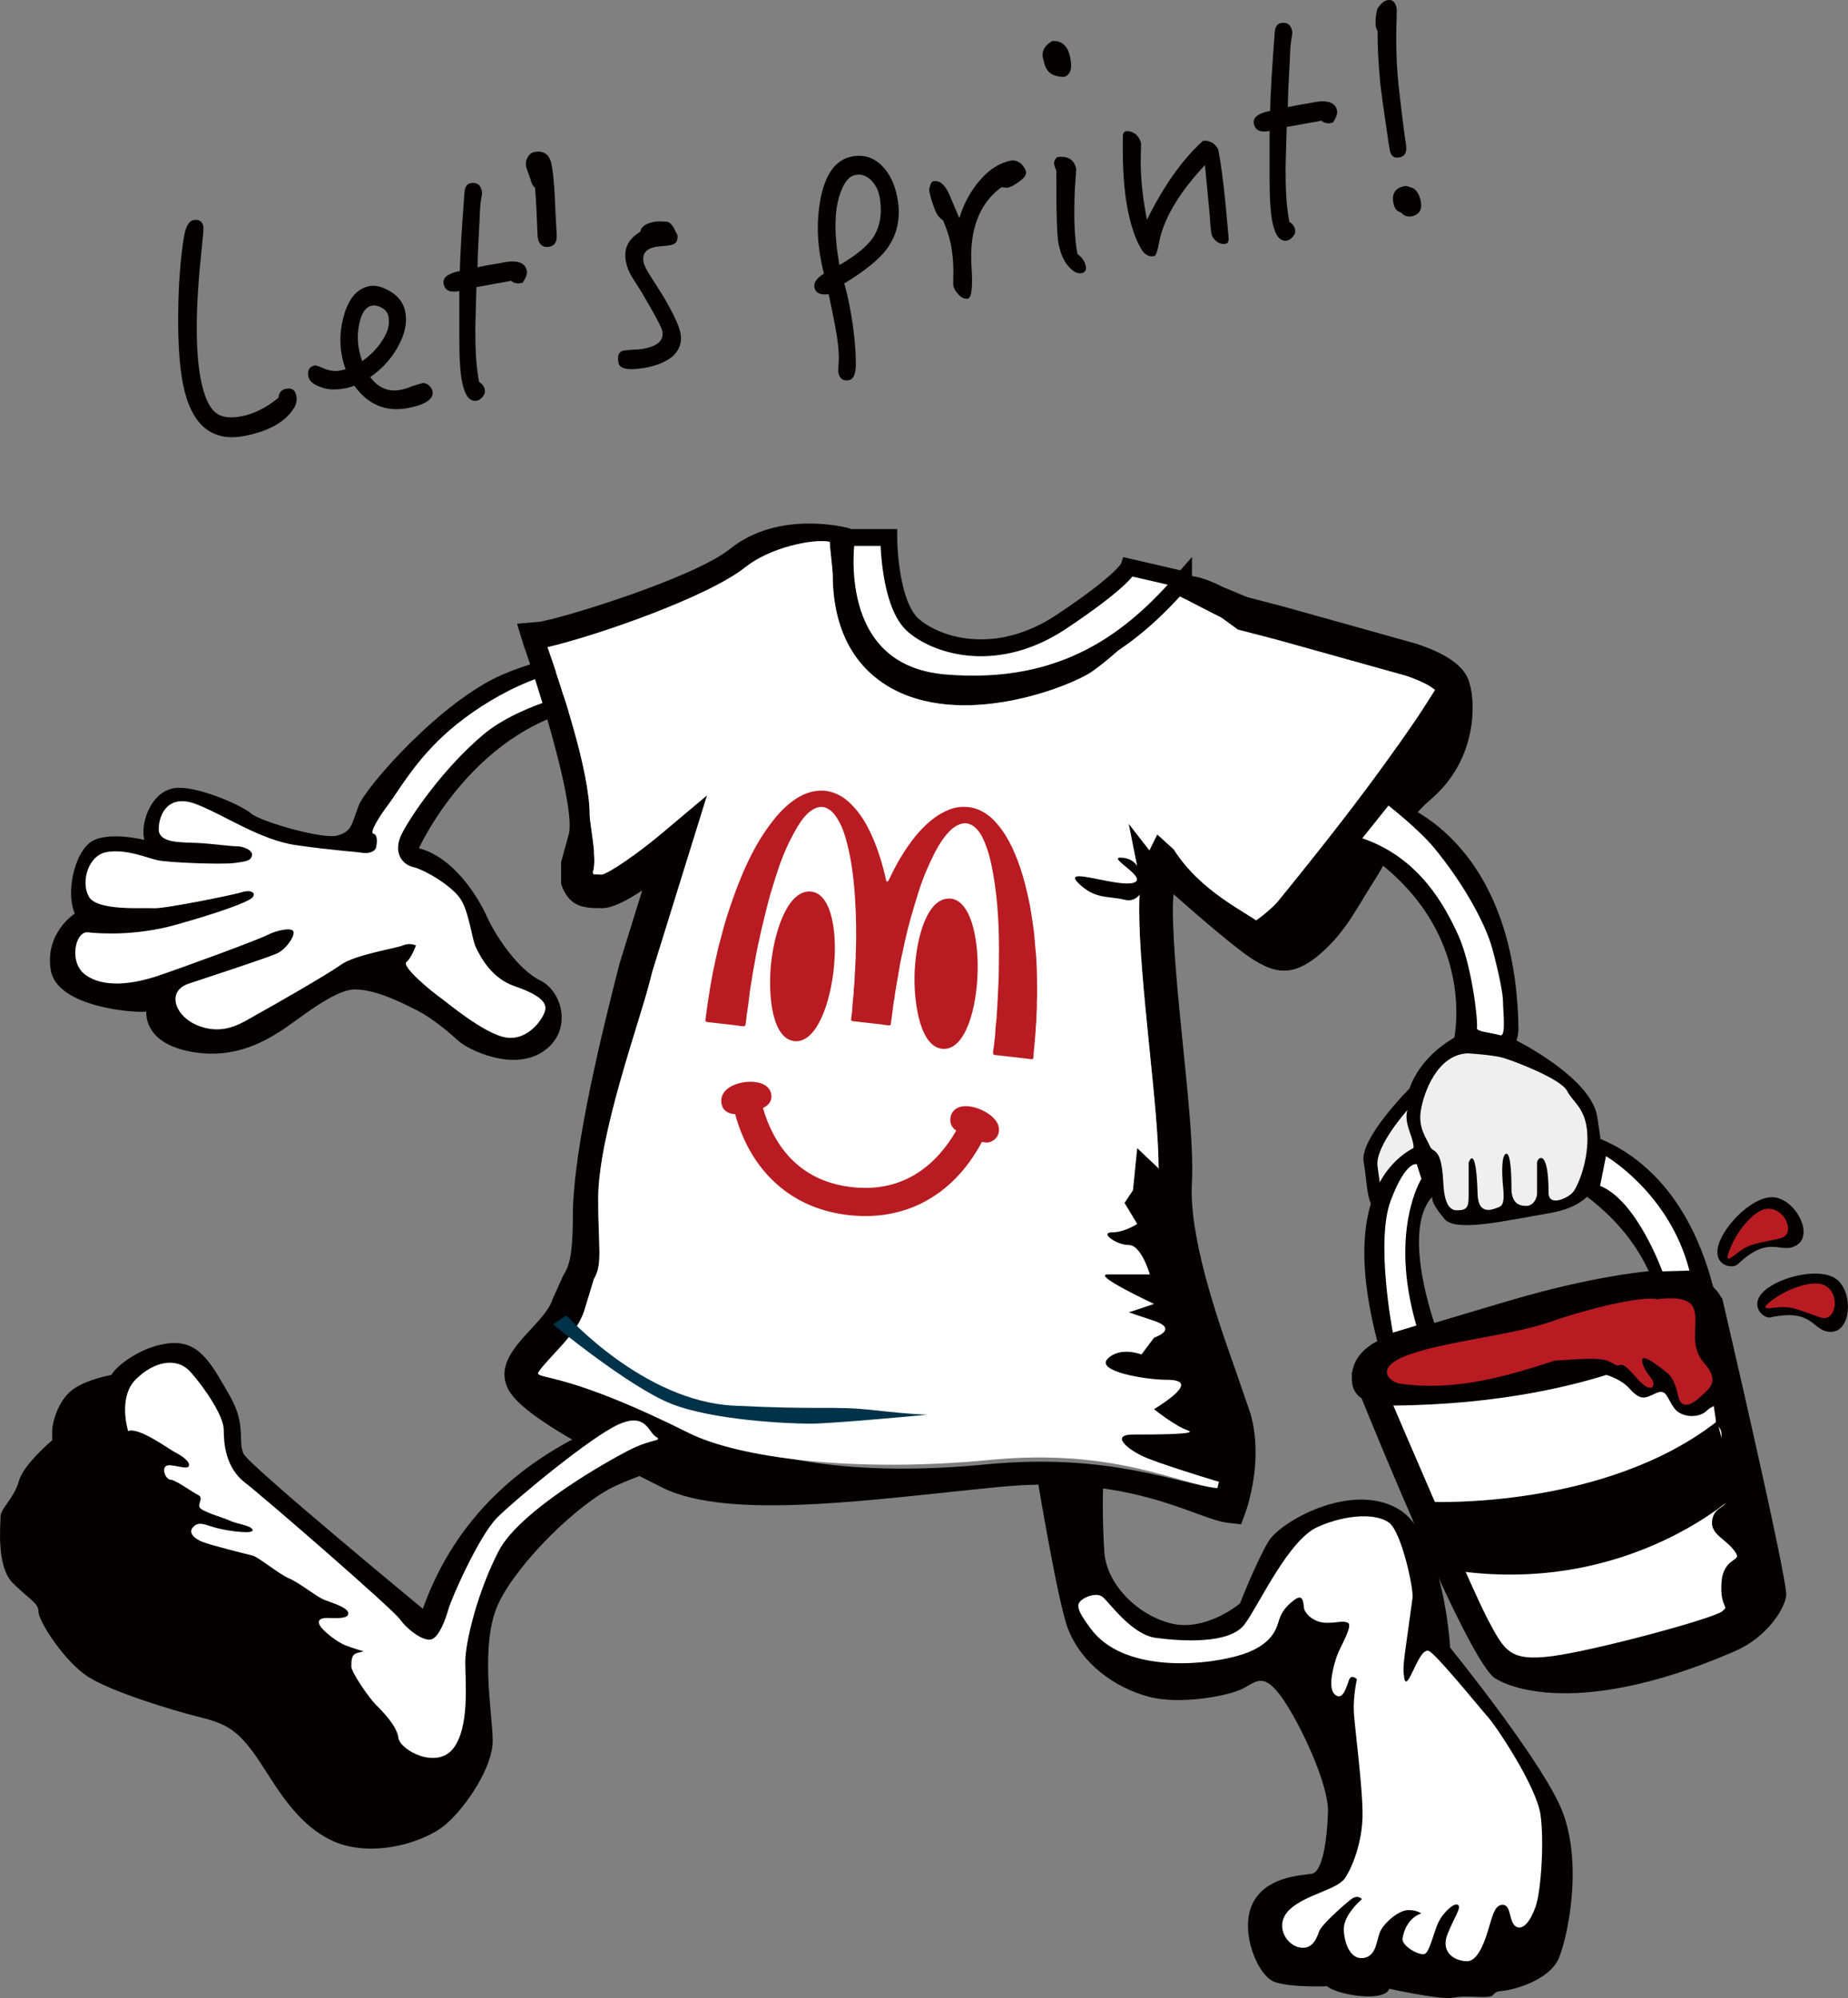 <?xml version="1.0" encoding="UTF-8"?>
<svg xmlns="http://www.w3.org/2000/svg" id="_レイヤー_2" width="132.64mm" height="143.42mm" viewBox="0 0 375.98 406.54">
  <rect x="0" y="0" width="375.98" height="406.54" fill="#808080" stroke="none"/>
  <defs>
    <style>.cls-1{fill:#003349;}.cls-2,.cls-3,.cls-4{fill:#b81c22;}.cls-2,.cls-4{fill-rule:evenodd;}.cls-5,.cls-6,.cls-7{fill:#fff;}.cls-5,.cls-7,.cls-8,.cls-9,.cls-10{stroke:#040000;}.cls-5,.cls-9{stroke-width:.57px;}.cls-7{stroke-width:3.43px;}.cls-11,.cls-8,.cls-9,.cls-10{fill:#040000;}.cls-4{isolation:isolate;}.cls-8{stroke-width:.71px;}.cls-10{stroke-width:.65px;}.cls-12{fill:#f0efef;}</style>
  </defs>
  <g id="_レイヤー_1-2">
    <path class="cls-11" d="M141.65,284.67s-42.02,4.32-55.62,42.65c0,0-35.23-29.06-36.47-31.52-1.24-2.47.62-5.86-2.77-11.74-3.41-5.87-5.88-11.11-11.74-10.8-5.88.3-11.45,4.63-12.37,6.48,0,0-5.25.92-8.03,3.09-2.78,2.16-4.03,6.48-4.03,8.35v1.85s-5.88,4.94-6.79,8.34c-.94,3.41-3.71,5.57-3.71,7.12s-.93,10.19,2.47,13.58c3.4,3.41,5.25,4.04,5.25,5.89s5.26,10.17,10.21,13.28c4.93,3.08,17.3,6.81,22.24,8.04,4.94,1.23,7.42,2.16,11.12,7.1,3.7,4.95,7.73,13.93,15.76,17.93,8.04,4.02,19.16.62,23.49-3.1,4.32-3.71,9.58-11.75,9.58-17s-2.79-19.78,1.24-28.11c4.02-8.36,16.37-20.42,23.79-23.8,7.42-3.4,21.62-8.05,25.96-1.86l-9.58-15.76Z"></path>
    <path class="cls-11" d="M211.12,301.21s4.15,25.06,6.16,30.17c2.85,7.26,9.58,11.93,16.19,13.77,6.6,1.86,16.88-.17,19.57-1.68,2.71-1.49,4.17-3.16,7.83,2.01,3.66,5.19,9.45,17.53,9.31,23.12-.15,5.59-1.1,12.34-3.31,12.64-2.23.33-9.44.58-12.07,6.15-2.64,5.56,1.07,14.79,4.67,15.91,3.59,1.14,10.5.82,10.5.82,0,0,.84.74,3.23,1.37,2.41.66,8.53,1.49,9.47-.86,0,0,10.6,2.38,13.18,1.8,2.58-.58,7.12.35,7.86-.48.74-.84,1.05-.78,2.31-.92,1.27-.13,9.3-1.85,11.24-6.88,1.94-5.03,5.01-20.5-.08-31.2-5.07-10.69-22.15-31.73-22.15-31.73,0,0-1.21-22.94-10.76-28.33-9.56-5.36-23.76,2.68-26.18,6.71-2.44,4.04-5.81,12.63-5.81,12.63,0,0-7.01,5.94-14.23,4.02-7.22-1.93-12.94-8.38-13.36-14.37-.43-6-.44-15.04.05-16.22l.47-1.18-14.11,2.74Z"></path>
    <path class="cls-6" d="M221.94,331.41c-1.38-1.88-2.7-3.68-2.54-4.92.17-1.23,3.51-2.72,4.92-1.59,1.39,1.13,5.89,7.65,10.78,8.33,4.91.66,15.08,1.45,18.17-2.81,3.08-4.26,8.91-17.17,14.88-19.78,5.97-2.63,11.93-2.74,14.47-.82,2.54,1.9,5.02,13.46,4.76,15.3-.26,1.84-1.01,7.36-1.35,9.81-.34,2.46-.58,4.27-.45,5.55.14,1.26.25,2.84,1.54.21,1.29-2.62,2.24-4.99,3.47-4.83,1.22.17,10.56,11.74,12.17,13.53,1.63,1.79,9.9,14.16,10.67,19.89.78,5.72.05,15.61-.98,18.57-1.03,2.98-2.57,4.97-4.01,4.14-1.43-.83-.97-4.2-2.5-4.41-1.54-.22-2.1,1.58-2.65,3.37-.57,1.8-2.06,8.15-4.85,8.08-2.8-.07-5.35-2-3.93-5.54,1.43-3.55,2.95-5.5,2.07-5.95-.87-.44-3.05,1.76-3.91,3.52-.87,1.74-1.77,5.99-2.77,6.48-1.01.48-4.77-1.59-4.55-3.13.21-1.52,1.19-4.2,3.79-5.09,0,0-.82-.73-2.7-.69-1.89.06-4.71,2.49-5.57,4.23-.87,1.76-.69,4.9-3.25,5.48-2.58.58-4.04-2.42-4.22-5.57-.2-3.15,3.69-6.37,3.69-6.37,0,0-.8-1.03-2.19.02-1.39,1.07-6.01,5.1-6.54,6.59-.51,1.48-1.45,3.85-4.18,3.17-2.71-.69-4.96-4.73-1.74-7.72,3.23-3,9.6-4,11.16-6.29,1.57-2.27,3.51-7.31,3.61-12.6.11-5.28-1.58-18.01-1.76-21.14-.19-3.14.61-6.78.61-6.78,0,0-1.09-1.09-1.57.09-.47,1.18-1.24,4.5-2.9,3.03-1.68-1.48-.05-6.57.48-8.04.51-1.5,3.33-6.09,2.14-6.57-1.18-.49-1.87.04-4.36.02-2.51-.02-4.43-1.85-4.57-3.11-.13-1.29-.23-2.84-1.97-1.53-1.74,1.32-2.52,2.45-3.04,3.95-.52,1.49-1.07,5.47-8.84,7.51-7.78,2.08-23.16,2.98-29.49-5.6Z"></path>
    <path class="cls-11" d="M123,133.35s-8.05-1.51-20.66,3.86c-12.62,5.37-27.94,22.92-29.36,26.69-1.44,3.77-1.35,5.34-4.45,6.12-3.1.76-15.73-2.95-17.43-4.5-1.7-1.56-11.8-6.15-16.12-5.07-4.34,1.07-6.22,6.79-5.73,9.83.49,3.04.43.68.43.68,0,0-8.3-2.15-11.56.62-3.24,2.79-4.65,10.38-2.9,14.29,0,0-6.12,3.89-4.9,11.48,1.22,7.59,17.04,8.8,19.46,8.46,0,0-.75,5.98,8.16,7.98,8.92,2,15.28-1.56,19.03-3.93,3.76-2.37,11.01-8.65,15.38-8.55,4.37.1,9.35,2.69,12.51,4.26,3.15,1.59,6.82,4.75,8.52,6.31,1.71,1.55,10.9,6.25,17.1,2.07,6.2-4.17,3.92-12.28-.55-14.46-4.5-2.18-9.11-9.06-10.86-12.97-1.75-3.91-6.66-12.03-13.84-13.94,0,0,11.63-25.79,36.35-29.02l1.41-10.22Z"></path>
    <path class="cls-6" d="M120.36,135.97l.86,4s-14.96,2.79-22.9,9.5c-7.95,6.7-14.44,16.07-16.49,20.01-2.05,3.93.03,6.44,2.25,6.94,2.23.5,7.92,3.81,9.65,6.55,1.74,2.73,2.28,8.13,3.08,9.76.81,1.64,2.99,6.24,7.89,7.92,4.9,1.68,6.59,3.23,6.22,4.9-.37,1.67-3.44,6.26-7.97,5.54-4.52-.72-12.38-7.45-13.65-8.32-1.27-.88-7.7-6.11-6.61-7.04,1.09-.92,1.93-3.38,1.93-3.38,0,0-1.35-.59-2.64,0-1.29.58-9.79,1.9-12.58,3.92-2.81,2.01-14.54,8.73-17.22,10.18-2.66,1.45-6.2,4.17-11.36,2.42-5.18-1.74-7.18-7.16-2.44-8.73,4.75-1.58,16.44-5.4,18.07-6.2,1.64-.8,3.31-3.06,3.29-4.23-.03-1.19-3.41-.47-5.4.55-1.97,1.01-16.33,6.29-22.04,8.23-5.71,1.93-11.38,2.42-14.9-.13-3.52-2.54-2.08-8.96.49-8.67,2.57.28,9.79.74,17.91-1.54,8.12-2.28,14.78-4.59,15.59-5.58.81-.99-.53-1.59-2.11-1.06-1.57.53-15.98,3.44-18,3.28-2.01-.15-11.55.64-13.21-2.37-1.68-3-.14-8.51,3.79-9.09,3.94-.59,7.94,1.18,10.16,1.68,2.23.51,13.25.92,15.67.58,2.42-.34,3.32-.42,3.57-1.53.26-1.13-1.92-1.9-3.09-1.88-1.18.04-5.13-.56-8.33-.69-3.2-.13-7.63.05-7.55-2.87.06-2.91,1.9-7.18,7.57-5.03,5.66,2.15,12.98,7.29,20.36,8.36,7.38,1.07,12.58,1.37,13.42,1.55.83.19,2.63,0,2.88-1.11.25-1.13.29-2.58-.55-2.76-.84-.18,1.02-3.28,3.1-6.03,2.08-2.76,5.57-9.15,12.45-15.08,7.73-6.65,19.57-12.87,28.86-12.56Z"></path>
    <path class="cls-11" d="M148.54,111.67c-7.68,6.14-35.57,14.55-38.96,14.85l-4.39.39,1.28,4.18c4.18,11.9,10.41,32.89,9.3,38.45l-1.61,5.85v4.46c1.64,4.92,4.92,4.92,8.4,4.92,2,0,4.96-1.51,8.1-3.61-2.22,7.16-4.58,14.78-4.58,14.78l-.51,1.98c-2.46,9.72-9.02,35.54-9.02,49.39,0,8.97-.97,10.57-1.99,12.27l-2.16,4.79c-.54,1.91-2.65,4.19-4.51,6.2-2.5,2.7-5.26,5.69-5.26,9.07,0,.77.15,1.55.47,2.37,1.45,3.62,7.38,8.51,31.64,20.65,13.67,6.82,43.24,2.33,68.7-.14,27.11-2.63,39.96,6.6,46.39,7.31l2.68.31.92-2.53c.12-.31,2.02-5.65,2.02-12.17,0-2.55-.29-5.29-1.09-7.98l-2.61-7.6c-3.52-9.9-9.3-26.13-9.3-37.52,0-.58.02-1.14.04-1.69.06-.88.08-1.85.08-2.87,0-6.53-.94-15.69-1.92-25.32-.9-8.92-2.03-20.08-2.03-27.69,0-1.08.08-1.91.13-2.84,5.56,4.91,14.11,12.27,16.79,13.62l2.48,1.25,1.73-2.18c.27-.34,26.76-33.7,37.85-49.89l-.64.7c1.3-1.09,2.64-3.29,2.14-5.92-.66-3.57-4.14-6.28-10.96-8.54l-26.73-7.48-7.68-2.01-4.74-1.97c-3.72-1.81-9.37-4.54-13.44.56-2.55,3.18-8.03,7.73-14.65,12.15-3.04,2.01-24.94,8.62-36.75,1.48-6.16-3.71-8.72-10.92-7.63-21.41l.28-2.68-3.9-2.09c-.56-.2-14.4-3.84-24.34,4.13ZM151.68,115.38c4.9-3.92,13.68-5.84,17.14-5.14-.03.71.59,5.83.59,6.5,0,13.15,5.9,19.67,11.19,22.86,14.81,8.93,36.93.13,41.34-2.8,3.44-2.3,12.85-10.28,15.42-16.28.3-.7,7.09,3.19,11.14,5.14l3.34,2.44,7.9,2.05,26.23,7.32c5.66,1.9,6.41,3.39,6.42,3.41l-.36.31-.1-.34c-9.26,13.52-29.35,39.13-35.55,46.98-3.2-2.45-12.17-6.48-17.59-15.03l-3.34-3.02-2.01,4.04c-1.2,2.38-1.67,6.12-1.67,11.24,0,6.86.86,16.21,2.07,28.11.96,9.45,1.88,18.44,1.88,24.58,0,.92-.02,1.75-.06,2.54-.04.67-.06,1.36-.06,2.08,0,12.55,5.79,28.83,9.7,39.79l2.48,7.28c.6,1.98.82,4.04.82,6,0,2.92-.47,5.51-.92,7.34-7.91-.83-21.85-7.27-47.01-4.84-27.58,2.68-45.71-1.24-56.04-6.43-23.81-11.9-34.61-10.89-35.2-12.06.16-.62,2.24-2.85,3.48-4.2,2.38-2.57,5.08-5.49,6.08-8.98l1.84-6.07c1.82-2.99.87-6.17.87-16.29,0-12.99,8.34-35.69,10.51-44.28l.52-2.02,11.12-35.81-8.95,7.53c-5.09,4.3-10.93,8.32-12.51,8.62,0,0-1.08-.06-1.64-.07-.06-.17-.1-.28-.14-.38.5-1.75.22-3.85.22-3.85.16-.78-.86-6.68-.86-7.71,0-9.2-5.72-25.83-8.57-34.27,9.93-2.31,32.67-10.2,40.27-16.29Z"></path>
    <path class="cls-6" d="M151.68,115.38c4.9-3.92,13.68-5.84,17.14-5.14-.03.71.59,5.83.59,6.5,0,13.15,5.9,19.67,11.19,22.86,14.81,8.93,36.93.13,41.34-2.8,3.44-2.3,12.85-10.28,15.42-16.28.3-.7,7.09,3.19,11.14,5.14l3.34,2.44,7.9,2.05,26.23,7.32c5.66,1.9,6.41,3.39,6.42,3.41l-.36.31-.1-.34c-9.26,13.52-16.29,23.53-35.55,46.98-3.2-2.45-12.17-6.48-17.59-15.03l-3.34-3.02-2.01,4.04c-1.2,2.38-1.67,6.12-1.67,11.24,0,6.86.86,16.21,2.07,28.11.96,9.45,1.88,18.44,1.88,24.58,0,.92-.02,1.75-.06,2.54-.04.67-.06,1.36-.06,2.08,0,12.55,5.79,28.83,9.7,39.79l2.48,7.28c.6,1.98.82,4.04.82,6,0,2.92-.47,5.51-.92,7.34-7.91-.83-20.95-8.18-46.08-5.76-27.59,2.67-51.22-.32-61.56-5.51-23.82-11.9-30.02-10.89-30.6-12.06.16-.62,2.24-2.85,3.48-4.2,2.38-2.57,5.08-5.49,6.08-8.98l1.84-6.07c1.82-2.99.87-6.17.87-16.29,0-12.99,8.34-35.69,10.51-44.28l.52-2.02,11.12-35.81-8.95,7.53c-5.09,4.3-10.93,8.32-12.51,8.62,0,0-1.08-.06-1.64-.07-.06-.17-.1-.28-.14-.38.5-1.75.22-3.85.22-3.85.16-.78-.86-6.68-.86-7.71,0-9.2-5.72-25.83-8.57-34.27,9.93-2.31,32.67-10.2,40.27-16.29Z"></path>
    <path class="cls-11" d="M250.22,302.15s-4.97-1.45-9.79-3.02c-3.43-1.11-6.78-2.26-8.2-2.97-3.44-1.72-6-4.29-1.72-4.29s13.71,0,11.13-.85c-2.57-.87-6.85-4.3-6.85-4.3,6.85-4.29,6.85-5.99,2.57-5.99s-14.57-1.72-11.99-4.29c2.57-2.57,6.86-.85,6.86-.85l2.57-3.43s5.14-1.71,0-3.42l-5.14-1.73,5.14-1.71s-12.85-6-9.43-6h8.57s-1.71-5.99-4.28-5.99-6-2.57-3.43-2.57,5.14-1.72,5.14-1.72l-2.58-4.27,1.72-2.58.86-8.57,4.35,4.13s19.64,55.85,14.5,64.41Z"></path>
    <path class="cls-11" d="M235.65,175.35l-6-7.71,1.71,8.57s-.86-1.71-3.43-1.71,6,4.28,2.57,5.14c-3.42.86-14.57-3.43-11.14,0,3.42,3.42,6,2.57,9.42,3.42,3.44.86,4.29-3.42,6.86-7.71Z"></path>
    <path class="cls-7" d="M240.8,117.94l-11.15-2.57s-.86,2.57-13.71,11.14c-12.86,8.56-24.85,5.14-29.98.85-5.14-4.28-5.14-18-5.14-18h-8.57s-4.41,27.54,20,29.58c24.41,2.04,38.1-8.95,48.55-21.01Z"></path>
    <path class="cls-6" d="M26.07,291.17s-2.16-6.79,1.54-10.51c3.71-3.7,8.34-4.64,11.13-1.54,2.77,3.08,6.78,8.96,6.78,11.74s.33,7.72,4.34,10.81c4.01,3.1,29.98,25.64,31.52,27.8,1.54,2.17,4.94,4.66,6.49,4.04,1.54-.62,2.78-4.04,3.39-6.19.61-2.16,6.18-14.82,9.88-18.54,3.71-3.71,19.17-16.52,24.73-18.98,5.56-2.48,6.03,1.59,7.56,2.51,1.55.93-.76.39-5.09,2.57-4.32,2.15-22.55,12.35-26.88,20.69-4.33,8.35-6.8,18.57-6.8,22.57s.93,13.29-2.46,17.62c-3.4,4.32-10.82.31-11.14-2.17-.3-2.46-3.39-5.56-4.64-6.79-1.23-1.23-4.94-6.49-4.94-7.73s0-2.46,1.24-2.77l1.24-.32s-2.16-.62-3.71-1.23c-1.55-.63-4.02-2.48-4.95-3.7-.93-1.25-.3-1.86,1.24-1.86s4.32.29,4.32-.93-3.41-2.16-4.94-2.78c-1.55-.62-4.94-3.41-7.11-4.34-2.16-.92-6.18-4.32-7.42-4.64-1.23-.3-8.66-2.16-10.19-2.78-1.54-.61-3.1-1.86-1.86-3.08,1.24-1.24,2.48-.31,4.95.3,2.48.62,7.42,1.25,7.1.32-.3-.92-3.39-1.23-4.62-1.86-1.26-.62-5.88-1.85-6.19-2.78-.31-.92.92-1.86-.31-2.47-1.24-.62-4.62-3.09-5.56-3.09s-1.86-2.16-.93-2.79c.93-.62,4.32.93,4.64,0,.31-.93-1.54-2.15-2.78-2.77-1.25-.62-7.43-5.25-9.59-4.33Z"></path>
    <path class="cls-1" d="M115.24,267.61s15.63,17.45,34,18.38c8.73.44,13.73.46,17.45.46,4.11,0,6.69-.02,11.03.46,8.27.92,11.03.92,11.03.92,0,0-19.29,1.83-23.89,1.83s-19.72-.69-28.23-4.02c-8.52-3.33-24.13-16.19-24.13-16.19l2.76-1.83Z"></path>
    <path class="cls-11" d="M284.09,163.23s24.38,7.09,24.85,46.35c0,0-.83,13.16-13.21,2.38,0,0,6.06-24.64-21.46-40.74,0,0,5.36-9.5,9.82-8Z"></path>
    <path class="cls-11" d="M308.48,211.67s15.25,7.6,16.47,15.5c1.22,7.91,3.24,17.45-9.73,19.66-8.73,1.49-19,3.92-21.29,1.22-4.42-5.23-1.52-4.26-2.73-8.52-1.22-4.25,0-3.64-3.35-6.68-3.34-3.04-3.95-15.2,8.82-22.19,0,0,.86,4.06,11.81,1.02Z"></path>
    <path class="cls-11" d="M287.01,221.23s-10.49,10.38-9.57,15.23c.91,4.87.38,9.15,3.42,10.37,3.04,1.22,6.68-2.42,7.29-6.68.61-4.26,1.82-6.07.61-9.73-1.22-3.65-2.67-6.14-1.76-9.19Z"></path>
    <path class="cls-12" d="M286.33,225.86s-6.68,7.44-6.06,11.48c.61,3.96.64,8.82,3.94,5.53,1.51-1.51,2.67-5.04,3.04-7.59.3-2.12.6-1.52,0-3.65-.43-1.48-1.52-3.65-.92-5.77Z"></path>
    <path class="cls-8" d="M319.46,230.42s22.27,1.71,29.42,34.3l-10.51,2.75s-.83-15.44-18.91-26.76v-10.29Z"></path>
    <path class="cls-10" d="M291.28,232.54s-21.74,3.22-9.79,43.68l11.17-3.63s-10.8-27.22,1.86-31.5c0,0-1.08-8.22-3.25-8.55Z"></path>
    <path class="cls-12" d="M298.5,214.3s5.17.31,7.29.92c2.13.6,11.83,4.3,13.04,6.74,1.22,2.43,4.14,3.59,4.14,9.71,0,5.07-1.95,9.59-2.87,10.8-.91,1.22-5.04,3.23-5.04.18,0-9.36-2.34-7.03-2.34-6.11v6.29c0,.91-.7,2.5-2.16,2.52-1.52.02-3.05-.55-3.05-3.6s-.18-7.19-1.08-7.01c-.9.18-.93,3.59-.63,6.63.31,3.05,0,3.96-.92,4.26-.91.31-4.13,1.99-4.26-2.74-.3-10.62-1.82-6.37-1.82-6.37v6.68c0,2.43-.3,3.05-2.43,3.05s-2.61-3.05-2.74-5.78c-.35-7.34-2.12-5.77-2.73-7.29-.61-1.52-2.44-3.65-1.82-7.3.61-3.65,3.34-11.25,9.43-11.56Z"></path>
    <path class="cls-9" d="M284.5,271.6s-9.91,1.9-9.15,9.54c.76,7.64,16.02,3.06,22.89,1.9,6.87-1.15,23.28-4.58,43.5-10.68,17.17-5.19,4.2-13.74-1.15-13.74s-17.17,1.53-32.82,6.11c-10.42,3.05-19.08,5.73-23.28,6.87Z"></path>
    <path class="cls-9" d="M275.35,279.62s24.04,60.29,29.38,61.82c0,0,13.74,9.16,48.08-5.73,6.46-2.8,9.98-8.44,10.31-11.06.38-3.06-12.98-60.3-12.98-60.3,0,0-62.19,10.31-74.78,15.27Z"></path>
    <path class="cls-5" d="M283.05,285.7s15.96,37.43,19.39,43.91c3.43,6.48,4.58,8.77,13.36,7.64,8.77-1.15,32.82-7.64,34.73-9.16,1.9-1.54-.39-.77,0-6.11.38-5.34,4.58-3.81,2.67-6.48-1.91-2.68-4.95-3.44-4.58-6.11.39-2.68,2.67-2.3,2.67-3.81s.76-1.53-.76-5.35c-1.53-3.81-2.67-.76-.76-5.34,1.91-4.58-.39-4.58-.39-5.73s-2.33-14.54-3.1-16.82c-.77-2.28-18.59,12.98-63.23,13.36Z"></path>
    <path class="cls-11" d="M291.38,305.57s35.1,1.52,57.99-16.41l3.82,14.89s-21.37,20.22-56.1,15.64l-5.72-14.11Z"></path>
    <path class="cls-6" d="M283.38,271.14s-3.57-18.55-.44-26.85c3.12-8.3,5.31-7.41,5.31-7.41l.94,2.96s-6.64,10.57-1.02,29.85l-4.79,1.45Z"></path>
    <path class="cls-6" d="M326.74,235.24s12.92,7.48,16.98,23.28l-5.51.15s-5.15-14.39-12.67-17.4l1.2-6.03Z"></path>
    <path class="cls-11" d="M324.63,279.21s4.51.62,6.92,3.33c2.41,2.71,3.32,1.8,5.43.89,2.1-.89,2.1.91,3.61,3.02,1.51,2.1,5.13,2.1,6.63.59,1.51-1.5,3.01-.59,3.01-4.51s-3.61-14.16-3.61-14.16c0,0-20.18,9.94-21.98,10.84Z"></path>
    <path class="cls-3" d="M346.72,277.33c-3.44-3.82-.77-8.4-2.29-11.45-1.01-2.01-4.83-1.86-7.32-1.54-3.13-.71-14.1,1.94-21.68,4.6-7.63,2.67-20.23,3.81-28.24,6.49-8.02,2.66-4.56,5.77-2.29,6.1,11.77,1.68,22.95-1.97,31.44-4.7,3.23-.19,7.39-.55,9.38-.26,2.68.39,2.68,1.52,3.81,1.15,1.15-.38,2.67,1.91,4.2,3.44,1.52,1.52,2.67,1.52,2.67.38s-1.91-2.28-2.29-4.57c-.38-2.29,4.97,2.29,4.97,2.29,0,0,1.52.76,2.29,4.57.77,3.82,3.81,1.16,4.97,0,1.14-1.14,3.8-2.66.38-6.48Z"></path>
    <path class="cls-11" d="M353.55,257.23c-1.1,1.03-5.13.3-3.92-3.92,1.21-4.22,7.53-10.54,11.75-9.64,4.21.9,7.53,7.53,4.21,9.64-3.31,2.11-5.41-2.41-12.04,3.92Z"></path>
    <path class="cls-3" d="M352,254.04c1.67-4.15,5.14-7.95,7.53-8.1,3.75-.25,5.88,5.21,2.74,5.99-3.14.78-5.55.92-7.51,2.11-1.97,1.18-4.33,3.93-2.76,0Z"></path>
    <path class="cls-11" d="M360.24,268.04c-1.47.32-4.52-2.42-1.3-5.39,3.23-2.97,11.93-5.06,15.05-2.09,3.12,2.97,2.5,10.35-1.43,10.42-3.92.07-3.37-4.89-12.32-2.95Z"></path>
    <path class="cls-3" d="M360.59,264.5c3.59-2.67,8.53-4.09,10.65-2.98,3.33,1.75,2.3,7.51-.79,6.55-3.09-.98-5.22-2.12-7.51-2.13-2.29-.02-5.74,1.1-2.35-1.44Z"></path>
    <path class="cls-2" d="M164.23,181.41c9.26-1.04,6.13,30.96-2.43,30.43-4.77-.29-5.48-9.32-5-15.02.56-6.66,3.13-14.93,7.43-15.41Z"></path>
    <path class="cls-2" d="M192.41,182.88c9.17-1.68,8.26,30.47-.32,30.53-4.78.03-6.11-8.92-6.03-14.64.1-6.69,2.08-15.11,6.35-15.89Z"></path>
    <path class="cls-4" d="M153.49,224.48c2.3,9.18,8.06,17.04,19.52,18.4,11.55,1.37,19-4.99,23.43-13.36-.91-.4-1.73-.8-1.72-1.66.04-3.32,7.95-.14,7.08,2.42-.26.77-1.51,1.26-2.7.43-4.68,9.48-13.84,17.31-28.02,14.89-11.63-1.98-18.16-10.56-20.49-20.27-.46-.06-1.86.16-2.29-.55-1.59-3.53,7.67-4.56,7.23-1.53-.11.77-.92,1.37-2.06,1.24Z"></path>
    <path class="cls-2" d="M147.78,221.71c-.69.65-1.04,1.44-1.04,2.27,0,.45.1.91.31,1.37.65,1.08,1.7,1.29,2.52,1.34,3.01,11.09,10.69,18.48,21.29,20.28,12.39,2.11,22.85-3.24,28.92-14.64.54.1,1.08.21,1.6.04.83-.27,1.48-.89,1.73-1.64.23-.67.38-2.02-1.19-3.47-1.71-1.59-4.99-2.76-6.95-1.92-1.03.44-1.62,1.36-1.63,2.51v.04c0,1.04.56,1.69,1.21,2.16-3.62,6.24-10.13,12.8-21.37,11.47-11.21-1.33-15.94-9.2-17.96-16.08.86-.41,1.56-1.02,1.7-1.98.02-.14.03-.27.03-.4,0-1.01-.56-1.89-1.56-2.41-2.07-1.07-5.91-.53-7.61,1.07ZM149.91,223.54c.49-.32,1.12-.48,1.76-.58.04.17.47,1.86.47,1.86,2.01,7.98,7.22,17.84,20.7,19.44,13.5,1.61,20.95-6.77,24.82-14.09l.69-1.31-1.35-.6c-.25-.11-.83-.37-.95-.52.19.03,1.23,0,2.63.67,1.16.55,1.71,1.2,1.77,1.44-.04-.07-.24-.05-.56-.27l-1.32-.92-.71,1.45c-3.17,6.43-10.84,16.82-26.54,14.14-9.78-1.67-16.84-8.67-19.37-19.23l-.24-1.02-1.55-.05s-.36-.03-.61-.04c.05-.08.14-.19.37-.34ZM154.05,223.1c-.09,0-.22.02-.4,0,0,0-1.06-.12-1.58-.18.87-.08,1.64-.01,1.98.18Z"></path>
    <path class="cls-2" d="M167.33,160.85c2.79.16,4.65,1.55,5.93,2.87,1.38,1.41,2.44,2.95,3.3,4.61,1.51,2.91,2.63,6.18,3.46,9.62.06.24.09.45.17.75.05.21.1.62.27.66.19.05.34-.25.41-.4.61-1.27,1.23-2.53,1.93-3.74,1.59-2.74,3.33-5.24,5.53-7.33,1.11-1.05,2.31-1.97,3.7-2.67,1.42-.73,2.98-1.28,5.3-.97.98.13,1.96.52,2.67.94.73.43,1.39.9,1.93,1.43,2.71,2.66,4.35,6.17,5.62,9.87.76,2.21,1.31,4.52,1.83,6.94.34,1.59.54,3.22.81,4.9.27,1.67.32,3.38.51,5.1.26,2.4.29,5.31.3,7.96,0,.45.01.91,0,1.37,0,.46-.06.92-.05,1.38.01.43.02.91-.02,1.38-.09.93-.03,1.87-.14,2.81-.06.47-.06.95-.09,1.41-.08.94-.13,1.86-.24,2.88-.05.45-.1.91-.14,1.43-.03.37,0,1.32-.21,1.42-.16.08-.62-.01-.95-.05-1.98-.22-4.03-.46-6.05-.69-.36-.04-.86-.06-.98-.19-.21-.22.01-1.15.07-1.59.07-.61.12-1.19.18-1.61.16-1.05.13-2.28.27-3.22.08-.53.15-1.09.14-1.64,0-.53.07-1.08.12-1.6.02-.26,0-.53.02-.79.11-1.36.11-2.6.2-3.94.1-1.56.07-3.15.1-4.66.1-6.14-.18-12.16-1.16-17.65-.33-1.83-.68-3.58-1.29-5.28-.58-1.62-1.25-3.33-2.62-4.39-.78-.6-1.82-.89-2.91-.46-.85.33-1.56.88-2.12,1.47-1.19,1.24-2.15,2.75-2.95,4.32-1.22,2.38-2.35,5-3.23,7.75-.59,1.85-1.13,3.7-1.69,5.65-.82,2.86-1.44,5.91-2.09,8.95-.11.53-.18,1.05-.27,1.59-.26,1.55-.54,3.13-.81,4.72-.04.26-.03.53-.09.8-.32,1.5-.42,3.22-.69,4.83-.05.33-.07.71-.18.79-.2.13-1.6-.12-1.96-.17-1.75-.2-3.21-.36-5.06-.57-.31-.04-.79-.06-.89-.18-.17-.2.09-1.29.12-1.62.05-.57.09-1.11.11-1.56.04-1.11.27-2.24.27-3.22,0-.53.13-1.07.14-1.6,0-1.07.13-2.1.15-3.15.01-.53.06-1.07.09-1.59.01-.25-.01-.51,0-.77.18-3.88.09-7.77-.14-11.4-.25-4.01-.72-7.65-1.62-11.18-.43-1.7-.99-3.4-1.89-4.87-.42-.69-.92-1.43-1.69-1.95-.39-.26-.86-.52-1.44-.57-.55-.05-1.04.1-1.47.29-1.56.69-2.68,2.25-3.56,3.67-.47.77-.87,1.55-1.29,2.35-1.24,2.36-2.29,5.07-3.14,7.8-.57,1.81-1.2,3.77-1.67,5.66-.96,3.85-1.96,7.8-2.67,12.04-.17,1.03-.41,2.08-.54,3.15-.06.49-.18,1.01-.26,1.53-.28,1.65-.36,3.13-.65,4.89-.07.46-.17,1-.22,1.57-.04.42-.1,1.48-.3,1.62-.22.15-1.56-.1-1.96-.15-1.7-.2-3.28-.37-5.06-.58-.36-.04-.87-.06-.96-.21-.09-.14,0-.62.04-.98.12-1.04.29-1.97.4-2.91.08-.66.24-1.3.31-1.93.11-.98.32-1.87.48-2.85.16-.93.33-1.89.57-2.78.08-.31.09-.63.18-.94.22-.86.39-1.83.62-2.72.65-2.39,1.22-4.75,1.96-6.97,2.2-6.71,4.77-12.95,8.56-18,1.24-1.65,2.59-3.22,4.27-4.51,1.17-.9,2.58-1.76,4.34-2.16.65-.15,1.36-.21,2-.18Z"></path>
    <path class="cls-11" d="M255.54,195.55c4.64,2.91,8.42,2.72,13.46-1.82,5.04-4.53,7.05-9.07,10.33-14.11s6.16-12.24,11.61-16.84c10-8.44,9.03-20.3,8.16-23.27l-6.16-.7s-28.47,46.36-40.56,50.13c0,0-1.98,3.38,3.17,6.6Z"></path>
    <path class="cls-6" d="M277.16,170.56l5.33-6.66s6.16,4.81,9.33,8.66c6.22,7.55,10.49,15.65,11.78,20.41,1.3,4.76,2.23,9.43,2.19,10.84-.04,1.41.7,7.2-.55,6.83-1.91-.56-4.83-.73-4.75-1.43.22-2.07-1.18-13.17-3.78-18.88-2.6-5.71-7.77-15.77-19.55-19.77Z"></path>
    <path class="cls-11" d="M59.77,83.08c-1.75,2.77-5.02,4.63-9.92,5.6-6.76,1.34-10.97-2.19-12.63-10.59-.69-3.5-1.04-8.34-.96-14.65.06-5.83.47-10.81,1.11-14.94.34-2.25,1-3.53,1.99-3.72,1.11-.22,1.81.25,2.02,1.35.07.35-.06,1.83-.34,4.43-1.29,11.88-1.34,20.8-.19,26.63.65,3.27,1.56,5.45,2.82,6.59,1.18,1.1,3,1.4,5.51.91,2.51-.5,4.99-1.71,7.49-3.78.05-.98.59-1.63,1.52-1.81,1.17-.23,1.86.24,2.08,1.35.2.99,0,1.88-.51,2.64Z"></path>
    <path class="cls-11" d="M83.14,83c-4.55.9-8.24-.61-11.07-4.54-.44.21-1.02.38-1.6.5-2.04.4-3.74.37-5.06-.15-1.62-.53-2.49-1.27-2.67-2.2-.25-1.28.2-2.04,1.37-2.27.18-.03.83.2,1.96.7,1.12.44,2.17.54,3.16.34.35-.07.76-.15,1.1-.28-.36-.9-.59-1.76-.76-2.64-.55-2.8-.39-5.68.49-8.58.99-3.28,2.67-5.19,5.06-5.66,1.46-.29,3.08.24,4.89,1.46,1.28.96,2.13,2.18,2.43,3.7.46,2.33-.09,4.74-1.58,7.34-1.35,2.39-3.19,4.39-5.54,6,1.65,2.22,3.7,3.09,6.26,2.58.52-.1,1.33-.32,2.39-.77,1.03-.32,1.66-.51,1.95-.57.46-.09.86.07,1.29.41.44.4.7.77.79,1.24.3,1.52-1.35,2.69-4.84,3.38ZM77.72,62.63c-.75-.4-1.44-.56-2.09-.44-1.16.23-1.97,1.36-2.44,3.27-.47,1.91-.51,3.86-.14,5.72.14.7.36,1.5.63,2.3,1.7-1.19,3.12-2.62,4.17-4.34,1.08-1.61,1.49-3.2,1.18-4.78-.14-.7-.61-1.27-1.31-1.74Z"></path>
    <path class="cls-11" d="M106.33,57.52l-.82.16c-.55-.01-1.06-.15-1.5-.55-.58.12-1.75.35-3.63.66-1.92.38-3.1.55-3.45.62-.18,6.15-.27,9.38-.21,9.67,0,3.69.22,6.92.76,9.66.62.36,1.01.83,1.16,1.59.09.47-.06.92-.4,1.35-.4.44-.76.76-1.17.84-1.51.3-2.5-1.02-3.06-3.82-.36-1.81-.56-4.68-.56-8.67v-9.81c-1.87.37-2.93-.09-3.2-1.49-.24-1.23.86-2.11,3.3-2.59.08-3.59.42-8.93.95-16.06.1-1.05.52-1.68,1.22-1.81,1.28-.25,2.06.32,2.33,1.66.06.29.02.72-.11,1.29-.19.89-.31,2.42-.37,4.56-.22,3.8-.38,6.98-.41,9.59.17-.03.99-.2,2.39-.47,1.41-.22,2.28-.39,2.75-.48,2.92-.58,4.54.01,4.87,1.64.14.7-.19,1.49-.84,2.47Z"></path>
    <path class="cls-11" d="M112.9,40.53c.04,1.45.17,3.9.37,7.38.02,1.33-.44,2.09-1.43,2.28-1.17.23-1.98-.21-2.33-1.36-.08-.41-.15-.76-.14-1-.12-3.37-.28-6.61-.5-9.59-.51-.44-.82-1.11-.99-1.93-.51-1.35-.79-2.15-.82-2.32-.14-.7-.08-1.32.28-1.94.3-.6.77-1,1.35-1.11,1.92-.38,3.12.47,3.53,2.51.3,1.51.53,3.89.67,7.07Z"></path>
    <path class="cls-11" d="M136.55,49.85c-.35.07-.87.17-1.6.2-.71.08-1.25.12-1.6.19-1.98.39-2.74,1.45-2.41,3.14.1.53.63,1.63,1.67,3.24.86,1.29,1.66,2.58,2.46,3.88,1.93,3.31,3.06,5.7,3.36,7.21.38,1.92-.16,3.48-1.59,4.8-1.25,1.03-2.98,1.8-5.19,2.24-3.62.71-5.56.37-5.81-.91-.29-1.46.03-2.31,1.02-2.5.23-.05.83-.1,1.9-.2,1.03-.02,1.79-.11,2.32-.22,2.8-.55,4.03-1.7,3.66-3.57-.16-.82-1.6-3.5-4.24-7.95-.62-.97-1.24-2-1.94-3.07-.63-1.03-1.01-2.04-1.22-3.09-.51-2.57.43-4.57,2.92-6.09.16-1,1.12-1.68,2.75-2,.64-.13,1.55-.13,2.66-.04.56.07,1.08.57,1.58,1.56.12.28.31.67.59,1.16.11,1.19-.31,1.82-1.3,2.01Z"></path>
    <path class="cls-11" d="M180.34,50.77c-1.64,2.14-4.46,4.4-8.57,6.9.42,1.49.75,2.88,1,4.16.9,4.55,1.34,8.64,1.36,12.39-.05,1.89-.51,2.95-1.38,3.12-1.22.24-1.93-.28-2.19-1.57-.03-.17-.02-1.03.1-2.56.05-1.58-.19-4.02-.83-7.29l-.63-3.21c-.15-.76-.39-1.68-.62-2.85-1.71.22-2.66-.26-2.88-1.37-.18-.93.41-1.9,1.93-2.81-.07-.35-.21-.75-.31-1.27s-.2-.99-.27-1.34c-.81-4.08-.89-8.18-.18-12.26.96-5.28,3.08-8.3,6.41-8.96,2.45-.48,4.52.2,6.2,1.93,1.51,1.52,2.53,3.62,3.06,6.3.81,4.08.06,7.68-2.19,10.67ZM177.18,36.61c-.97-.9-2-1.24-3.17-1.01-1.11.22-2.01,1.19-2.71,2.84-1.59,3.59-1.72,8.76-.51,15.49,3.31-1.93,5.56-3.76,6.78-5.52,1.54-2.3,2.01-5.18,1.33-8.62-.23-1.17-.81-2.26-1.72-3.17Z"></path>
    <path class="cls-11" d="M207.25,37.03c-.96.67-1.67,1.06-2.25,1.17-.12.02-.49-.02-1.24-.12-4.55,3.32-6.63,8.76-6.09,16.41.25,4.01,0,6.12-.76,6.27-.64.13-1.25-.18-1.85-.78s-.97-1.2-1.13-2.02c0-.61.04-1.64.04-3.16-.05-1.81-.2-3.47-.5-4.99-.34-1.69-.9-3.34-1.59-4.96-.84-.56-1.35-1.31-1.63-2.1-.6-1.52-.97-2.77-1.16-3.71-.07-.35-.03-.78.17-1.31.14-.51.33-.79.62-.85,1.28-.25,2.38.68,3.26,2.69.9,2.12,1.58,3.69,2.04,4.81.88-2.9,2.25-5.47,4.22-7.74,1.87-2.19,3.97-3.51,6.3-3.97.58-.12,1.22.06,1.92.53.58.49.94,1.09,1.13,1.72.13.64-.4,1.35-1.52,2.12Z"></path>
    <path class="cls-11" d="M216.52,15.63c-2.35.04-3.7-.96-4.11-3-.07-.35-.2-.69-.28-1.1-.14-1.31.51-2.34,1.92-3.17,1.97-.15,3.21.94,3.7,3.39.44,2.22.03,3.51-1.23,3.88ZM218.68,38.53c-.26,5.75-.06,10.13.54,13.16.92.67,1.51,1.52,1.69,2.45.16.82-.17,1.3-.86,1.44-.93.18-1.9-.41-2.94-1.72-.81-1.05-1.39-2.45-1.76-4.32-.3-1.51-.47-6.39-.43-14.75-.25-.68-.41-1.13-.44-1.31-.1-.52.1-1.05.61-1.51,2.18-.31,3.49.52,3.86,2.39-.06,1.22-.16,2.58-.27,4.17Z"></path>
    <path class="cls-11" d="M249.25,40.54c.17,2.09.46,4.76.73,7.97,0,.61-.17,1-.63,1.09-.64.13-1.28-.05-1.85-.48-.58-.49-.93-1.03-1.06-1.67-.1-.83-.24-2.13-.33-3.81l-.96-10.05c-4.76,5.06-7.8,9.9-9.07,14.51-.19.89-.33,1.7-.53,2.53-.25.9-.45,1.42-.68,1.47-1.17.23-2.06-.32-2.8-1.63-1.11-1.96-2-4.57-2.66-7.95-.7-3.56-1.07-8.45-.97-14.71,0-.61.17-1,.63-1.09.64-.13,1.29.11,1.99.58.59.55.97,1.2,1.1,1.9,0,.61-.05,1.28-.06,2.13-.14,4.21.32,8.66,1.25,13.38,3.42-6.92,7.21-12.27,11.42-16.07.71-.08,1.35.1,1.97.46.64.48,1.05,1,1.16,1.59.52,2.62.93,5.93,1.34,9.85Z"></path>
    <path class="cls-11" d="M271.18,24.94l-.82.16c-.55-.01-1.06-.15-1.5-.55-.58.12-1.75.35-3.63.66-1.92.38-3.1.55-3.45.62-.18,6.15-.27,9.38-.21,9.67,0,3.69.22,6.92.76,9.66.62.36,1.01.83,1.16,1.59.09.47-.06.92-.4,1.35-.4.44-.76.76-1.17.84-1.51.3-2.5-1.02-3.06-3.82-.36-1.81-.56-4.68-.56-8.67v-9.81c-1.87.37-2.93-.09-3.2-1.49-.24-1.23.86-2.11,3.3-2.59.08-3.59.42-8.93.95-16.06.1-1.05.52-1.68,1.22-1.81,1.28-.25,2.06.32,2.33,1.66.06.29.02.72-.11,1.29-.19.89-.31,2.42-.37,4.56-.22,3.8-.38,6.98-.41,9.59.17-.03.99-.2,2.39-.47,1.41-.22,2.28-.39,2.75-.48,2.91-.58,4.54.01,4.87,1.64.14.7-.19,1.49-.84,2.47Z"></path>
    <path class="cls-11" d="M284.15,3.54c-.21,5.37-.03,10.6.6,15.63.58,5.09,1.03,8.58,1.34,10.46.16,1.42-.3,2.18-1.35,2.39-1.11.22-1.75-.26-1.98-1.43-.07-.35-.35-2.05-.78-5.18-.59-3.88-.98-6.77-1.19-8.79-.36-3.68-.51-7.17-.52-10.32-.17-.27-.3-.61-.37-.95-.02-.12-.03-.48-.03-1.09,0-.61.09-1.41.36-2.49.66-.98,1.32-1.59,2.02-1.73.99-.2,1.64.34,1.88,1.57.05.23.06.9.02,1.93ZM287.18,44.01c-.82.16-1.54-.12-2.16-.79-.64-.18-1.01-.53-1.22-.97-.17-.27-.25-.68-.36-1.2-.23-1.77.53-2.83,2.28-3.18.35-.07.74.04,1.26.24,1.01.22,1.75,1.17,2.08,2.86.33,1.69-.31,2.73-1.88,3.04Z"></path>
  </g>
</svg>
